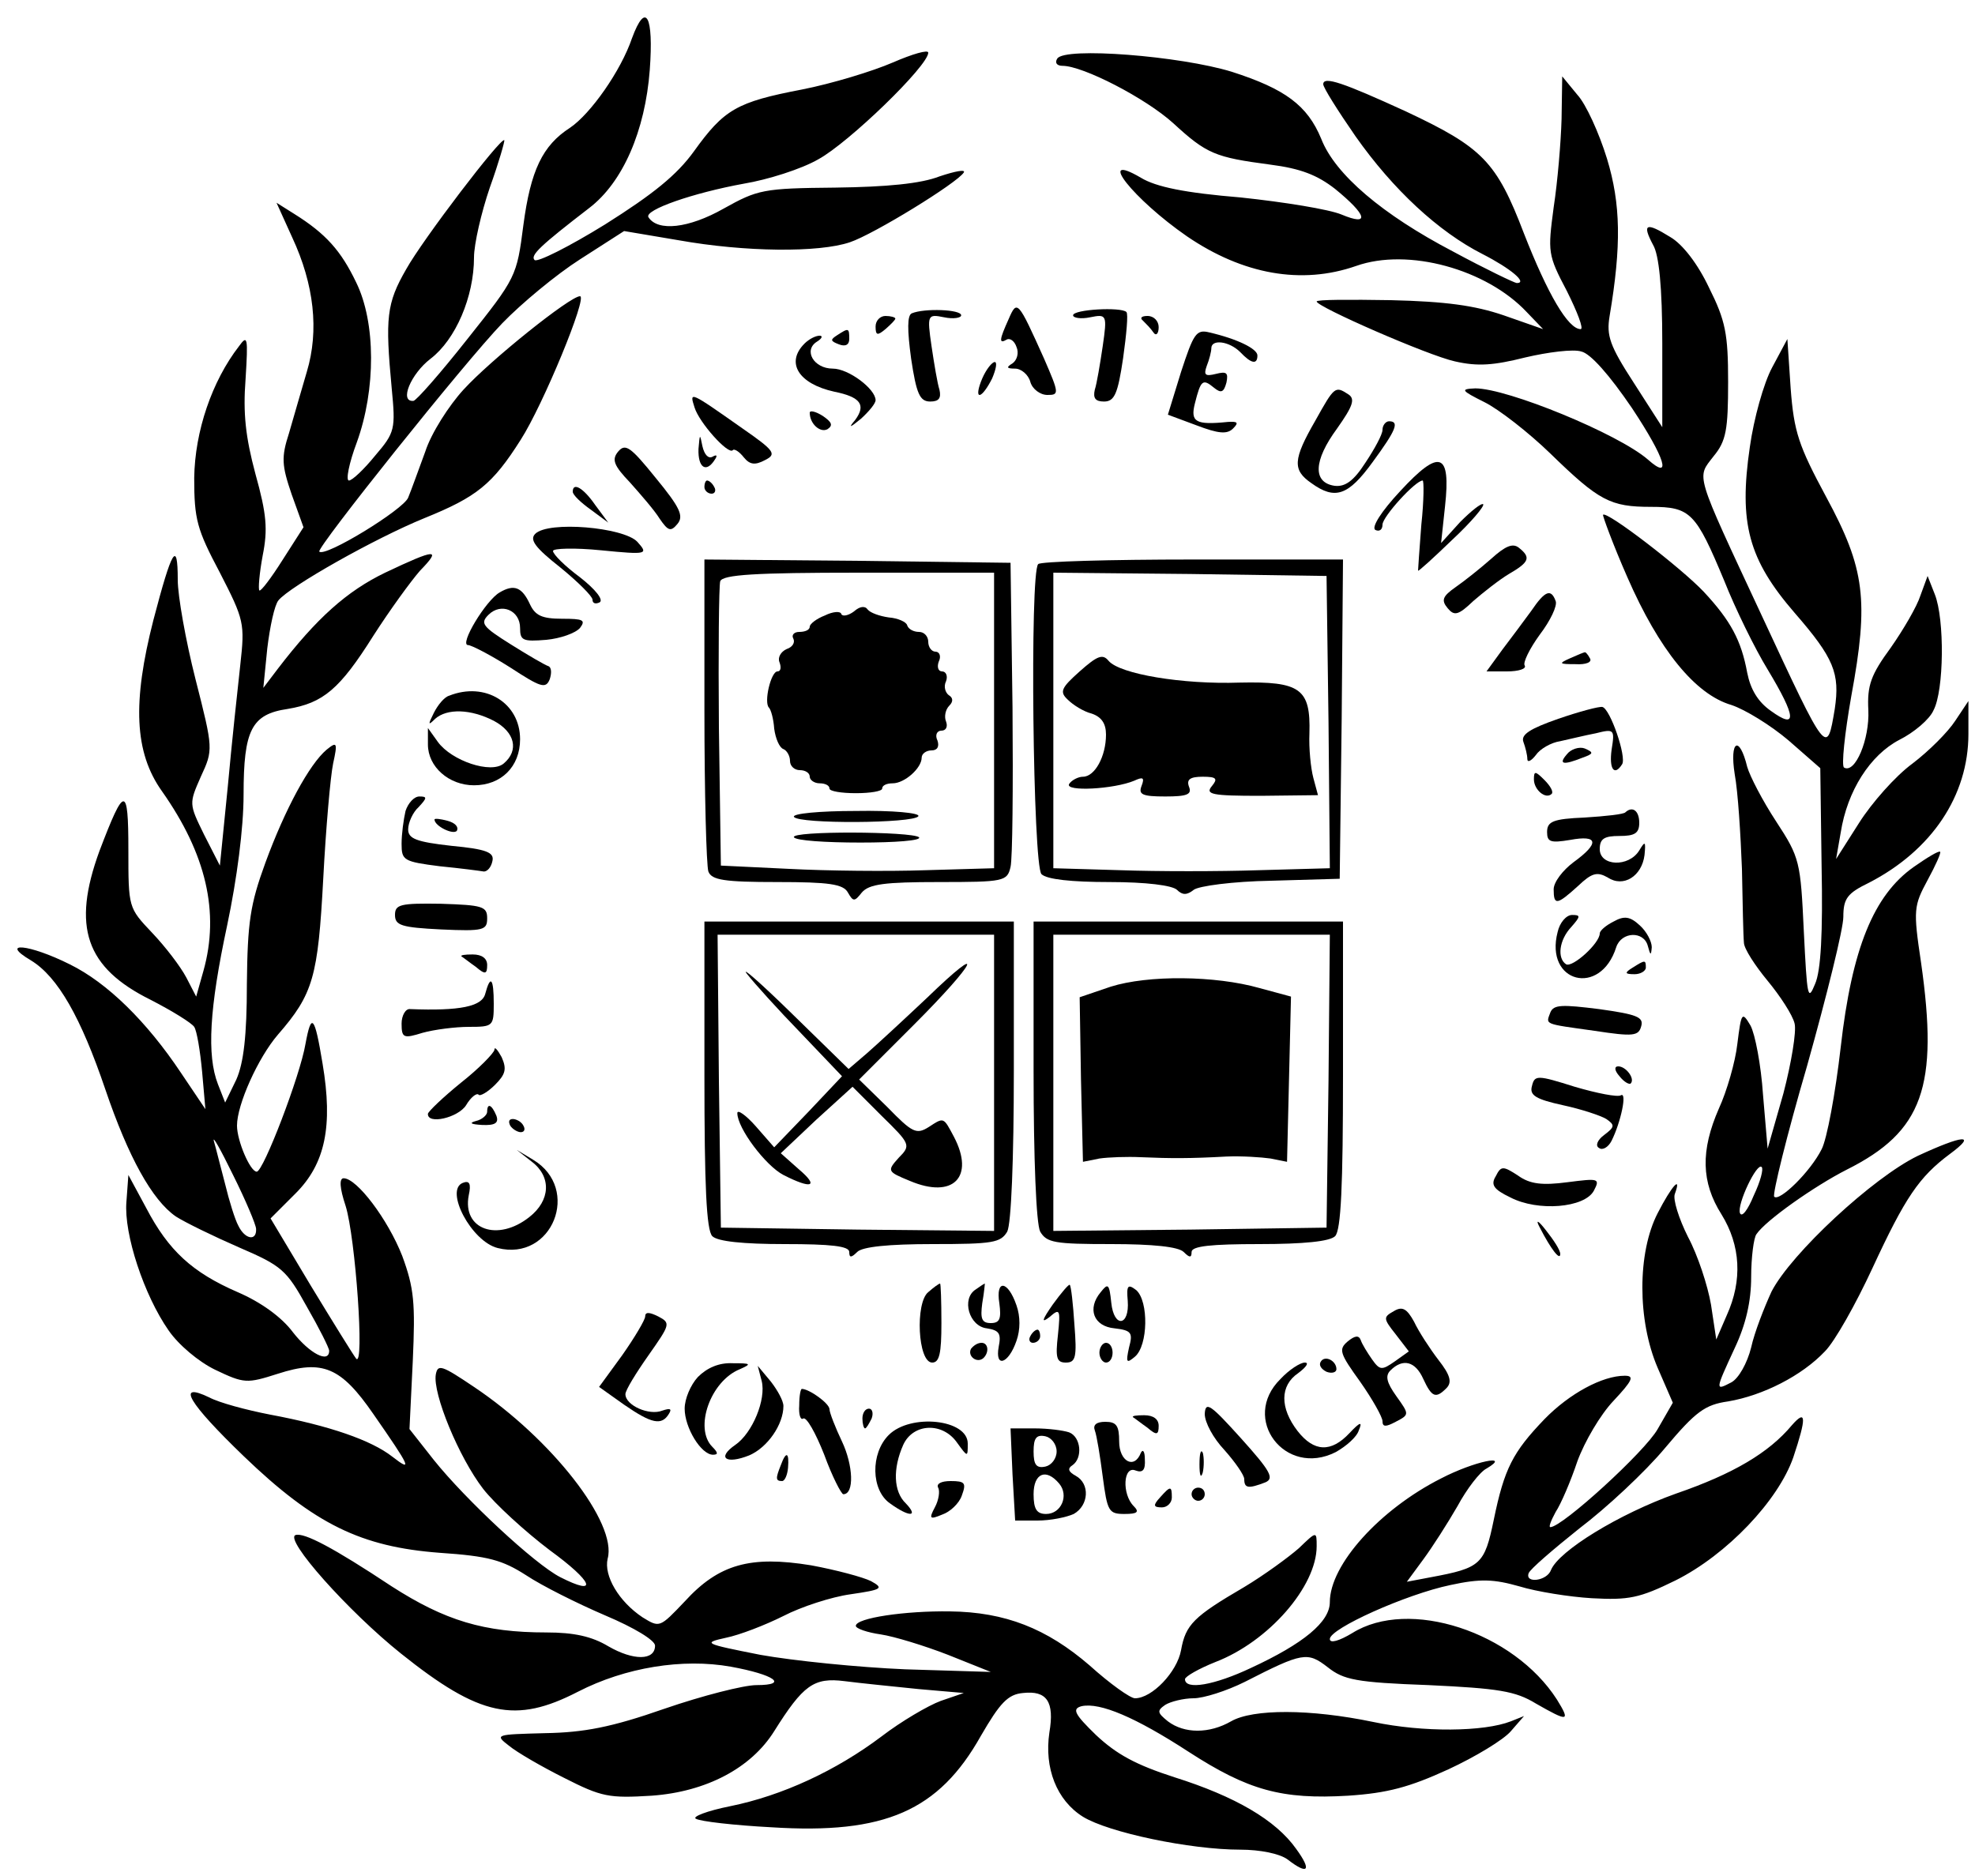 <?xml version="1.0" standalone="no"?>
<!DOCTYPE svg PUBLIC "-//W3C//DTD SVG 20010904//EN"
 "http://www.w3.org/TR/2001/REC-SVG-20010904/DTD/svg10.dtd">
<svg version="1.0" xmlns="http://www.w3.org/2000/svg"
 width="300pt" height="285pt" viewBox="0 0 300 285"
 preserveAspectRatio="xMidYMid meet">

<g transform="translate(0,285) scale(0.1,-0.1)"
fill="#000000" stroke="none">
<path d="M960 2792 c-17 -50 -63 -115 -94 -136 -42 -27 -60 -65 -71 -148 -10
-78 -11 -80 -85 -173 -41 -52 -78 -94 -82 -94 -22 -2 -4 41 26 64 38 29 66 94
66 154 0 20 11 68 24 106 14 39 23 71 22 72 -5 5 -124 -151 -149 -196 -30 -52
-32 -74 -22 -181 6 -62 5 -67 -25 -102 -17 -21 -35 -38 -40 -38 -5 0 0 26 12
58 29 80 29 182 -1 243 -23 48 -46 74 -94 104 l-27 17 24 -53 c33 -71 41 -141
22 -204 -8 -27 -20 -69 -27 -93 -12 -37 -11 -49 4 -93 l18 -50 -32 -50 c-17
-27 -33 -48 -35 -46 -2 2 0 26 5 53 8 40 6 63 -11 124 -15 56 -19 92 -15 144
4 64 3 68 -10 50 -41 -53 -67 -129 -68 -200 0 -63 4 -78 39 -144 37 -72 38
-77 31 -140 -4 -36 -13 -119 -19 -185 l-12 -120 -24 47 c-23 47 -23 47 -5 88
19 41 19 42 -8 148 -15 59 -27 127 -27 151 0 62 -9 46 -37 -61 -32 -125 -29
-201 13 -260 67 -95 88 -184 63 -273 l-11 -39 -15 29 c-9 17 -32 47 -52 68
-36 38 -36 38 -36 126 0 99 -6 98 -44 -2 -42 -115 -21 -177 78 -226 33 -17 62
-35 66 -41 4 -6 9 -36 12 -68 l5 -57 -37 55 c-52 78 -112 137 -169 165 -62 31
-108 35 -59 6 41 -25 76 -87 113 -196 35 -103 71 -168 107 -193 14 -9 57 -30
96 -47 65 -28 72 -34 103 -90 19 -33 34 -63 34 -67 0 -20 -30 -4 -55 28 -17
23 -49 46 -84 61 -69 30 -105 63 -139 128 l-27 50 -3 -41 c-4 -49 27 -142 64
-195 15 -22 46 -48 71 -60 44 -21 48 -21 95 -6 68 22 96 10 145 -61 57 -82 60
-89 29 -65 -32 25 -95 47 -186 64 -36 7 -77 18 -92 26 -52 25 -31 -9 52 -89
108 -104 179 -138 298 -147 74 -5 95 -11 131 -34 24 -16 78 -43 120 -61 45
-19 76 -38 76 -46 0 -23 -33 -23 -71 -1 -25 15 -52 21 -94 21 -95 0 -154 18
-235 70 -89 59 -133 82 -146 78 -18 -6 80 -116 160 -180 120 -96 174 -107 269
-58 72 37 159 51 232 38 66 -12 89 -28 39 -28 -19 0 -82 -16 -140 -36 -80 -28
-122 -36 -181 -37 -75 -2 -77 -2 -55 -19 12 -10 50 -32 84 -49 57 -29 68 -31
133 -27 83 6 151 42 186 98 44 70 60 82 107 76 23 -3 73 -8 112 -12 l69 -6
-35 -12 c-19 -7 -60 -31 -90 -54 -69 -52 -151 -90 -230 -106 -35 -7 -58 -16
-52 -19 6 -4 58 -10 115 -13 172 -11 254 25 318 139 29 50 41 63 64 65 36 4
48 -13 40 -60 -8 -54 11 -103 51 -128 39 -24 163 -50 239 -50 30 0 60 -6 72
-15 31 -24 37 -17 13 16 -31 44 -93 80 -185 109 -59 19 -88 35 -119 64 -33 32
-37 40 -22 44 28 6 82 -17 162 -69 91 -59 142 -73 243 -67 60 4 93 13 152 40
41 19 84 45 95 58 l20 23 -20 -8 c-41 -16 -133 -17 -209 -1 -96 20 -183 20
-216 1 -33 -19 -71 -19 -96 0 -16 13 -17 16 -4 25 8 5 28 10 43 10 15 0 50 11
78 25 88 45 95 46 126 22 24 -19 43 -23 153 -27 106 -5 132 -9 163 -28 49 -28
53 -28 32 6 -66 103 -225 155 -311 101 -20 -12 -34 -16 -34 -9 0 16 116 68
183 82 46 10 66 9 105 -2 26 -8 76 -16 110 -18 56 -3 72 0 127 27 78 39 156
121 179 187 20 60 20 74 -2 49 -35 -42 -89 -74 -176 -104 -87 -31 -178 -87
-190 -116 -6 -17 -40 -21 -34 -5 2 6 37 36 77 68 41 31 100 86 130 122 47 56
61 66 96 71 53 9 112 39 147 76 15 15 47 72 72 126 50 108 71 139 118 174 42
31 20 29 -49 -3 -68 -33 -192 -148 -222 -206 -11 -24 -26 -62 -31 -85 -6 -24
-19 -47 -30 -53 -25 -13 -25 -13 5 52 17 36 25 71 25 108 0 30 4 60 8 65 14
21 88 73 137 98 116 58 140 126 113 315 -12 80 -11 86 10 125 12 22 21 42 19
43 -2 2 -20 -9 -40 -23 -61 -43 -94 -124 -111 -274 -8 -70 -21 -140 -29 -155
-17 -34 -64 -80 -72 -72 -3 3 19 93 50 199 30 107 55 208 55 226 0 28 6 36 39
52 95 49 151 132 151 226 l0 50 -20 -30 c-11 -17 -40 -46 -65 -65 -26 -19 -62
-60 -81 -90 l-35 -55 7 40 c10 64 45 118 89 141 22 11 46 31 52 45 16 30 17
138 2 176 l-11 28 -11 -30 c-5 -16 -26 -52 -45 -79 -30 -41 -36 -57 -34 -95 2
-44 -20 -97 -37 -87 -4 3 1 51 11 108 27 146 21 194 -38 303 -42 78 -49 99
-54 165 l-5 75 -23 -43 c-13 -24 -28 -78 -34 -121 -17 -116 -2 -171 68 -252
60 -69 69 -92 61 -146 -12 -71 -11 -73 -111 142 -103 221 -99 208 -73 242 19
23 22 40 22 113 0 73 -4 93 -29 143 -17 36 -40 66 -59 77 -37 23 -43 20 -26
-12 9 -15 14 -64 14 -150 l0 -127 -43 67 c-37 57 -42 72 -37 102 18 107 17
170 -4 239 -12 39 -32 83 -45 97 l-23 28 -1 -65 c-1 -35 -6 -95 -12 -134 -9
-68 -9 -72 20 -127 16 -32 26 -58 21 -58 -19 0 -50 53 -86 145 -42 110 -63
131 -180 186 -94 43 -125 54 -125 41 0 -5 22 -40 49 -79 57 -81 126 -145 193
-179 43 -22 69 -44 52 -44 -3 0 -47 21 -97 48 -107 56 -179 117 -200 171 -21
51 -55 76 -136 102 -78 24 -254 38 -265 20 -4 -6 -1 -11 8 -11 31 0 126 -49
168 -87 51 -47 64 -52 147 -63 47 -6 72 -16 99 -37 49 -40 53 -57 10 -39 -19
8 -87 19 -153 26 -85 7 -129 16 -152 30 -70 41 -11 -33 70 -89 85 -58 174 -74
257 -45 79 28 198 -5 259 -70 l25 -26 -60 21 c-44 15 -88 21 -171 23 -62 1
-113 1 -113 -2 0 -8 169 -82 210 -91 35 -8 59 -6 107 6 34 8 73 13 85 9 14 -3
43 -36 77 -86 51 -77 61 -111 24 -78 -45 39 -213 108 -262 108 -23 -1 -22 -3
14 -21 22 -11 67 -46 100 -78 74 -72 91 -81 153 -81 60 0 68 -9 111 -112 17
-43 47 -104 66 -135 44 -73 45 -92 5 -63 -20 14 -31 33 -36 58 -9 49 -25 79
-66 123 -34 36 -147 123 -153 117 -1 -1 15 -45 37 -95 48 -110 103 -178 158
-194 21 -7 60 -31 87 -54 l48 -42 2 -149 c2 -101 -1 -159 -10 -179 -11 -27
-12 -20 -17 80 -5 106 -6 112 -42 167 -21 32 -40 69 -44 83 -12 49 -27 40 -19
-11 5 -27 9 -92 11 -144 1 -52 2 -102 3 -112 0 -9 17 -35 36 -58 19 -23 38
-52 41 -65 3 -12 -5 -60 -17 -106 l-24 -84 -7 82 c-3 45 -12 92 -19 105 -13
22 -14 20 -20 -28 -3 -27 -16 -72 -28 -98 -28 -64 -27 -112 4 -161 29 -47 32
-100 8 -153 l-16 -37 -8 53 c-5 29 -20 75 -35 103 -14 28 -23 57 -20 65 11 30
-5 12 -26 -29 -31 -60 -31 -163 0 -235 l23 -53 -23 -40 c-19 -34 -145 -149
-163 -149 -3 0 1 10 8 23 8 12 23 47 33 77 11 30 35 71 55 92 29 31 32 38 17
38 -34 0 -84 -27 -122 -66 -48 -50 -61 -75 -77 -153 -14 -68 -20 -73 -95 -87
l-37 -7 25 34 c14 19 37 55 52 81 14 26 34 52 44 57 39 23 -19 11 -69 -15 -93
-47 -169 -131 -169 -188 0 -30 -40 -63 -120 -100 -55 -26 -100 -34 -100 -17 0
4 21 16 46 26 81 31 154 115 154 176 0 23 0 23 -27 -3 -16 -14 -53 -41 -83
-59 -77 -45 -89 -57 -96 -96 -6 -33 -44 -73 -70 -73 -7 0 -38 22 -69 50 -65
56 -128 81 -212 82 -68 1 -143 -10 -143 -22 0 -4 17 -10 38 -13 20 -3 66 -17
102 -31 l65 -26 -130 4 c-71 3 -170 13 -220 22 -86 17 -88 18 -52 26 20 4 59
19 87 33 27 14 73 29 102 33 48 7 51 9 31 20 -12 6 -53 17 -91 24 -92 15 -140
2 -192 -55 -38 -40 -38 -40 -64 -24 -36 24 -59 63 -53 89 15 54 -85 182 -203
261 -49 33 -55 35 -58 19 -5 -29 35 -126 72 -174 18 -23 64 -65 101 -93 66
-48 75 -71 16 -41 -39 20 -144 118 -192 178 l-37 47 5 103 c4 89 2 111 -16
160 -22 56 -69 118 -89 118 -7 0 -6 -15 3 -42 15 -48 29 -247 16 -232 -4 5
-35 55 -69 111 l-61 102 38 38 c45 45 57 102 41 197 -12 73 -17 79 -26 30 -8
-48 -64 -194 -74 -194 -10 0 -30 47 -30 70 0 32 32 103 62 138 54 62 61 88 69
237 4 77 11 156 15 175 7 32 6 34 -10 21 -26 -22 -63 -90 -93 -172 -23 -63
-27 -90 -28 -184 0 -79 -5 -120 -16 -145 l-17 -35 -11 28 c-17 44 -13 115 14
241 15 71 25 148 25 199 0 98 12 122 67 130 54 9 79 30 130 111 25 39 57 83
71 99 33 34 25 34 -53 -3 -58 -28 -104 -69 -163 -146 l-22 -29 6 60 c4 33 11
66 17 73 17 21 146 94 222 125 79 32 103 51 146 119 34 53 102 218 90 218 -15
0 -136 -97 -177 -142 -22 -24 -49 -66 -58 -94 -10 -27 -21 -58 -26 -70 -7 -18
-126 -91 -135 -82 -5 5 221 288 278 347 29 30 82 74 118 97 l67 43 83 -14
c101 -18 213 -19 260 -3 36 12 163 90 173 106 3 5 -13 2 -37 -6 -28 -11 -80
-16 -158 -17 -110 -1 -118 -3 -170 -32 -53 -30 -100 -35 -114 -13 -7 11 68 37
145 51 36 6 87 22 113 37 46 25 167 142 167 162 0 5 -24 -2 -54 -15 -30 -13
-92 -32 -138 -41 -99 -19 -118 -30 -164 -94 -26 -36 -62 -65 -135 -111 -55
-34 -103 -58 -107 -54 -7 7 9 22 83 79 51 39 85 117 92 210 6 82 -6 105 -27
48z m-571 -1809 c1 -19 -17 -16 -27 5 -5 9 -14 38 -20 63 -7 26 -14 55 -17 65
-3 11 10 -12 29 -51 19 -38 35 -76 35 -82z m2275 51 c-9 -22 -18 -34 -21 -27
-5 13 26 78 33 70 3 -3 -2 -22 -12 -43z"/>
<path d="M1532 2365 c-14 -31 -15 -38 -3 -31 5 3 12 -2 15 -11 4 -9 1 -20 -6
-25 -10 -6 -9 -8 4 -8 9 0 20 -9 23 -20 3 -11 15 -20 26 -20 18 0 18 2 -5 55
-40 89 -41 90 -54 60z"/>
<path d="M1385 2374 c-7 -3 -7 -25 -1 -69 8 -53 13 -65 29 -65 13 0 17 5 14
18 -3 9 -8 39 -12 66 -7 48 -6 49 19 44 14 -3 26 -1 26 3 0 9 -56 11 -75 3z"/>
<path d="M1630 2371 c0 -4 12 -6 26 -3 25 5 26 4 19 -44 -4 -27 -9 -57 -12
-66 -3 -13 1 -18 14 -18 16 0 21 12 29 66 5 36 8 67 5 70 -8 8 -81 4 -81 -5z"/>
<path d="M1330 2354 c0 -14 3 -14 15 -4 8 7 15 14 15 16 0 2 -7 4 -15 4 -8 0
-15 -7 -15 -16z"/>
<path d="M1736 2363 c5 -5 12 -12 16 -18 4 -6 8 -2 8 8 0 9 -7 17 -17 17 -9 0
-12 -3 -7 -7z"/>
<path d="M1272 2341 c-11 -7 -11 -9 2 -14 10 -4 16 -1 16 8 0 17 -1 17 -18 6z"/>
<path d="M1794 2285 l-20 -65 43 -16 c34 -13 47 -14 56 -5 9 9 7 11 -8 10 -49
-5 -57 0 -50 28 9 36 12 38 29 24 11 -9 15 -7 19 8 3 15 0 17 -16 13 -16 -4
-19 -2 -14 12 4 10 7 22 7 27 0 14 27 11 44 -6 17 -18 26 -19 26 -5 0 10 -30
25 -73 35 -20 5 -24 -2 -43 -60z"/>
<path d="M1222 2328 c-29 -29 -9 -61 45 -73 40 -8 49 -20 32 -43 -11 -13 -8
-12 9 2 12 11 22 23 22 28 0 17 -41 48 -65 48 -29 0 -45 28 -24 41 8 5 9 9 4
9 -6 0 -16 -5 -23 -12z"/>
<path d="M1492 2275 c-6 -14 -8 -25 -4 -25 4 0 12 11 19 25 6 14 8 25 4 25 -4
0 -13 -11 -19 -25z"/>
<path d="M1998 2211 c-34 -59 -35 -75 -6 -95 36 -26 56 -19 93 32 36 49 41 62
25 62 -5 0 -10 -6 -10 -13 0 -7 -12 -29 -26 -50 -18 -28 -31 -37 -47 -35 -33
5 -32 38 4 87 24 34 28 45 17 52 -20 13 -21 12 -50 -40z"/>
<path d="M1055 2231 c7 -23 51 -72 58 -65 2 3 10 -2 17 -11 9 -11 17 -12 32
-4 18 9 15 14 -34 48 -81 57 -81 57 -73 32z"/>
<path d="M1230 2223 c0 -17 16 -31 27 -25 9 6 6 11 -7 20 -11 7 -20 9 -20 5z"/>
<path d="M1061 2168 c-1 -29 12 -37 25 -16 4 6 3 8 -4 4 -6 -3 -12 3 -15 16
-4 20 -4 19 -6 -4z"/>
<path d="M939 2164 c-10 -12 -7 -21 18 -47 16 -18 37 -42 45 -55 13 -19 17
-20 27 -8 10 12 4 25 -33 70 -38 47 -46 53 -57 40z"/>
<path d="M2127 2104 c-29 -31 -44 -55 -38 -59 6 -3 11 0 11 8 0 12 50 67 61
67 2 0 2 -30 -2 -67 -3 -38 -5 -69 -5 -70 1 -1 24 20 52 47 29 27 49 51 47 54
-3 2 -18 -10 -35 -27 l-29 -32 6 56 c9 82 -8 88 -68 23z"/>
<path d="M1070 2110 c0 -5 5 -10 11 -10 5 0 7 5 4 10 -3 6 -8 10 -11 10 -2 0
-4 -4 -4 -10z"/>
<path d="M870 2103 c0 -5 13 -17 27 -27 l27 -20 -20 27 c-18 26 -34 35 -34 20z"/>
<path d="M813 2039 c-9 -9 0 -21 38 -51 27 -22 49 -44 49 -49 0 -6 5 -7 11 -4
6 4 -7 20 -30 38 -23 17 -41 35 -41 40 0 4 33 5 73 1 71 -7 72 -6 55 13 -21
22 -135 32 -155 12z"/>
<path d="M2265 2001 c-17 -15 -41 -34 -54 -43 -20 -14 -22 -20 -12 -32 10 -12
16 -11 39 11 15 13 39 32 54 41 31 18 34 25 15 40 -9 7 -20 3 -42 -17z"/>
<path d="M1070 1771 c0 -126 3 -236 6 -245 5 -13 24 -16 105 -16 78 0 100 -3
107 -16 8 -14 10 -14 21 0 11 13 35 16 117 16 99 0 104 1 109 23 3 12 4 121 3
242 l-3 220 -232 3 -233 2 0 -229z m440 -15 l0 -225 -104 -3 c-57 -2 -150 -1
-207 2 l-104 5 -3 210 c-1 115 0 215 2 222 4 10 53 13 211 13 l205 0 0 -224z"/>
<path d="M1253 1915 c-13 -5 -23 -13 -23 -17 0 -5 -7 -8 -16 -8 -8 0 -12 -5
-9 -10 3 -6 -1 -13 -10 -16 -9 -4 -14 -13 -11 -20 3 -8 2 -14 -3 -14 -10 0
-21 -47 -13 -55 3 -3 7 -17 8 -32 2 -15 8 -29 14 -31 5 -2 10 -10 10 -18 0 -8
7 -14 15 -14 8 0 15 -4 15 -10 0 -5 7 -10 15 -10 8 0 15 -3 15 -8 0 -4 18 -7
40 -7 22 0 40 3 40 7 0 5 7 8 16 8 18 0 44 23 44 39 0 6 7 11 15 11 9 0 12 6
9 15 -4 8 -1 15 6 15 7 0 10 6 7 14 -3 7 -1 18 5 24 6 6 6 12 -1 16 -5 4 -8
13 -4 21 3 8 0 15 -6 15 -6 0 -8 7 -5 15 4 8 1 15 -5 15 -6 0 -11 7 -11 15 0
8 -6 15 -14 15 -8 0 -16 4 -18 10 -1 5 -14 11 -28 12 -14 2 -28 7 -32 12 -4 6
-12 5 -21 -3 -8 -6 -17 -8 -19 -4 -1 5 -13 4 -25 -2z"/>
<path d="M1206 1609 c7 -11 182 -10 189 1 3 5 -39 9 -95 8 -55 0 -97 -4 -94
-9z"/>
<path d="M1206 1578 c3 -5 48 -8 101 -8 53 0 93 3 89 8 -10 9 -196 10 -190 0z"/>
<path d="M1577 1993 c-13 -12 -8 -458 5 -471 8 -8 46 -12 103 -12 56 0 96 -5
103 -12 8 -8 15 -8 25 0 7 6 60 13 118 14 l104 3 3 243 2 242 -228 0 c-126 0
-232 -3 -235 -7z m441 -240 l2 -222 -108 -3 c-60 -2 -154 -2 -210 0 l-102 3 0
225 0 224 208 -2 207 -3 3 -222z"/>
<path d="M1640 1830 c-28 -25 -31 -31 -18 -43 8 -8 24 -18 36 -21 15 -5 22
-15 22 -32 0 -33 -17 -64 -35 -64 -7 0 -17 -5 -21 -11 -7 -12 68 -8 99 5 13 6
16 5 11 -8 -5 -13 1 -16 36 -16 33 0 41 3 36 15 -4 11 2 15 21 15 21 0 23 -3
14 -14 -11 -13 0 -15 74 -15 l87 1 -7 26 c-4 15 -7 45 -6 68 2 68 -14 79 -106
77 -87 -3 -182 13 -199 33 -9 11 -17 8 -44 -16z"/>
<path d="M759 1950 c-21 -12 -62 -80 -48 -80 5 0 34 -15 64 -34 46 -30 54 -33
60 -18 3 9 3 18 -2 20 -4 1 -30 16 -57 33 -43 27 -47 32 -34 45 19 19 48 7 48
-20 0 -19 4 -21 40 -18 21 2 44 10 51 18 9 12 5 14 -27 14 -31 0 -41 5 -49 22
-12 26 -24 31 -46 18z"/>
<path d="M2326 1922 c-11 -15 -31 -42 -44 -59 l-24 -33 31 0 c18 0 30 4 27 9
-3 4 7 25 23 47 16 21 27 44 24 51 -7 19 -16 16 -37 -15z"/>
<path d="M2385 1850 c-18 -8 -17 -9 8 -9 16 -1 26 3 22 9 -3 6 -7 10 -8 9 -1
0 -11 -4 -22 -9z"/>
<path d="M682 1793 c-7 -2 -17 -14 -23 -26 -9 -18 -9 -20 2 -9 18 16 54 15 89
-3 32 -17 39 -45 15 -65 -19 -16 -79 4 -100 33 l-15 21 0 -25 c0 -34 32 -62
70 -62 41 0 70 28 70 70 0 55 -53 88 -108 66z"/>
<path d="M2367 1758 c-43 -15 -57 -24 -53 -35 3 -8 6 -20 6 -26 0 -6 6 -3 13
6 6 9 23 19 37 21 14 3 38 9 54 12 28 7 29 6 24 -25 -4 -29 4 -41 16 -22 7 11
-18 84 -30 87 -5 1 -35 -7 -67 -18z"/>
<path d="M2380 1704 c-13 -15 -6 -17 24 -5 17 6 17 8 3 14 -8 3 -21 -1 -27 -9z"/>
<path d="M2330 1666 c0 -16 18 -31 27 -22 3 3 -2 12 -11 21 -14 14 -16 14 -16
1z"/>
<path d="M616 1618 c-3 -13 -6 -35 -6 -50 0 -25 3 -27 58 -34 31 -3 61 -7 67
-8 5 0 11 6 13 16 3 13 -9 18 -62 23 -54 6 -66 11 -66 25 0 10 7 26 16 34 13
14 13 16 1 16 -8 0 -17 -10 -21 -22z"/>
<path d="M2469 1616 c-2 -3 -30 -6 -62 -8 -48 -2 -57 -6 -57 -22 0 -15 5 -17
35 -12 43 8 45 -5 5 -34 -16 -12 -30 -30 -30 -41 0 -25 5 -24 37 5 21 20 29
22 45 13 24 -16 52 2 56 34 2 21 1 22 -8 7 -16 -26 -60 -24 -60 2 0 16 7 20
30 20 23 0 30 4 30 20 0 18 -10 26 -21 16z"/>
<path d="M660 1605 c0 -10 29 -24 34 -17 3 6 -3 12 -14 15 -11 3 -20 4 -20 2z"/>
<path d="M600 1460 c0 -16 10 -19 70 -22 65 -3 70 -1 70 17 0 18 -7 20 -70 22
-62 1 -70 -1 -70 -17z"/>
<path d="M2366 1434 c-20 -77 65 -99 89 -23 8 24 42 25 48 2 4 -15 5 -15 6 -2
0 9 -8 24 -18 33 -15 14 -24 15 -40 6 -12 -6 -21 -14 -21 -18 0 -15 -41 -52
-51 -47 -14 9 -11 37 8 57 14 16 14 18 1 18 -9 0 -19 -12 -22 -26z"/>
<path d="M1070 1217 c0 -168 3 -236 12 -245 8 -8 47 -12 110 -12 70 0 98 -3
98 -12 0 -9 3 -9 12 0 8 8 48 12 115 12 91 0 103 2 113 19 6 12 10 109 10 245
l0 226 -235 0 -235 0 0 -233z m440 -12 l0 -225 -207 2 -208 3 -3 223 -2 222
210 0 210 0 0 -225z"/>
<path d="M1135 1370 c11 -14 47 -54 82 -90 l62 -65 -51 -54 -52 -54 -28 32
c-15 17 -28 26 -28 20 0 -23 43 -80 70 -94 43 -22 55 -18 23 9 l-27 24 54 51
55 50 44 -44 c44 -43 45 -45 26 -64 -18 -20 -17 -21 17 -35 66 -28 99 6 67 67
-16 30 -15 30 -38 15 -19 -12 -25 -9 -63 30 l-43 42 83 83 c96 96 112 130 20
41 -35 -33 -75 -70 -91 -84 l-28 -24 -86 84 c-48 47 -79 74 -68 60z"/>
<path d="M1570 1224 c0 -136 4 -233 10 -245 10 -17 22 -19 108 -19 63 0 102
-4 110 -12 9 -9 12 -9 12 0 0 9 30 12 103 12 67 0 107 4 115 12 9 9 12 77 12
245 l0 233 -235 0 -235 0 0 -226z m448 -16 l-3 -223 -207 -3 -208 -2 0 225 0
225 210 0 210 0 -2 -222z"/>
<path d="M1687 1351 l-47 -16 2 -125 3 -125 25 5 c14 2 42 3 63 2 46 -2 75 -2
130 1 23 1 53 -1 67 -3 l25 -5 3 125 3 126 -48 13 c-67 19 -169 20 -226 2z"/>
<path d="M701 1397 c2 -1 12 -9 22 -16 14 -12 17 -11 17 3 0 10 -8 16 -22 16
-12 0 -19 -1 -17 -3z"/>
<path d="M2480 1380 c-13 -8 -12 -10 3 -10 9 0 17 5 17 10 0 12 -1 12 -20 0z"/>
<path d="M737 1340 c-5 -19 -38 -26 -114 -23 -7 1 -13 -10 -13 -22 0 -22 3
-23 32 -14 18 5 50 9 70 9 37 0 38 1 38 35 0 39 -5 45 -13 15z"/>
<path d="M2355 1312 c-7 -19 -11 -17 67 -28 59 -9 67 -8 71 7 4 14 -7 18 -64
26 -56 7 -69 7 -74 -5z"/>
<path d="M751 1255 c-1 -5 -23 -28 -51 -50 -27 -22 -49 -43 -50 -47 -1 -17 46
-6 58 13 7 12 16 19 19 16 2 -3 14 4 25 15 16 16 18 24 10 42 -6 11 -11 17
-11 11z"/>
<path d="M2460 1215 c7 -9 15 -13 17 -11 7 7 -7 26 -19 26 -6 0 -6 -6 2 -15z"/>
<path d="M2327 1200 c-4 -14 6 -20 47 -29 28 -6 58 -16 66 -21 13 -9 13 -12
-3 -24 -11 -8 -14 -17 -8 -20 5 -4 14 1 19 11 14 28 24 75 14 69 -5 -3 -36 3
-70 13 -57 18 -61 18 -65 1z"/>
<path d="M740 1161 c0 -5 -8 -12 -17 -14 -11 -3 -8 -5 9 -6 20 -1 26 3 22 14
-7 17 -14 20 -14 6z"/>
<path d="M775 1140 c3 -5 11 -10 16 -10 6 0 7 5 4 10 -3 6 -11 10 -16 10 -6 0
-7 -4 -4 -10z"/>
<path d="M808 1085 c30 -23 28 -59 -4 -84 -48 -38 -102 -19 -92 33 4 18 1 23
-9 19 -28 -11 13 -89 53 -99 83 -21 127 90 54 134 l-25 15 23 -18z"/>
<path d="M2272 1063 c-8 -13 -3 -20 22 -32 42 -22 113 -16 127 10 10 19 7 19
-40 13 -38 -5 -57 -3 -75 10 -23 15 -26 15 -34 -1z"/>
<path d="M2339 985 c17 -33 31 -51 31 -40 0 6 -10 21 -21 35 -13 17 -17 18
-10 5z"/>
<path d="M1410 887 c-20 -16 -16 -107 6 -107 11 0 14 14 14 60 0 33 -1 60 -2
60 -2 0 -10 -6 -18 -13z"/>
<path d="M1482 891 c-22 -14 -10 -56 17 -59 19 -3 22 -8 18 -28 -6 -33 15 -26
27 9 6 17 6 37 0 54 -13 38 -32 40 -26 3 3 -23 1 -30 -13 -30 -14 0 -16 7 -13
30 3 17 4 30 4 30 -1 0 -7 -4 -14 -9z"/>
<path d="M1599 868 c-16 -23 -18 -29 -5 -19 16 14 17 12 13 -27 -4 -35 -2 -42
12 -42 15 0 17 8 13 58 -2 31 -5 58 -7 60 -1 2 -13 -12 -26 -30z"/>
<path d="M1672 887 c-21 -25 -11 -52 21 -55 26 -3 28 -7 22 -29 -5 -23 -4 -25
9 -14 20 17 21 84 2 101 -13 10 -15 7 -13 -16 3 -39 -21 -42 -25 -3 -3 29 -5
30 -16 16z"/>
<path d="M2117 858 c-16 -9 -16 -11 3 -35 l20 -26 -21 -15 c-20 -14 -23 -14
-35 3 -7 10 -15 23 -17 29 -3 8 -9 7 -20 -2 -14 -12 -12 -18 19 -61 19 -27 34
-54 34 -60 0 -9 5 -9 20 -1 21 11 21 11 1 39 -15 21 -17 31 -9 39 19 19 38 14
50 -13 13 -28 19 -30 35 -14 9 9 6 20 -12 43 -13 17 -30 43 -37 58 -11 20 -18
24 -31 16z"/>
<path d="M980 850 c0 -5 -16 -32 -35 -59 l-35 -48 38 -27 c42 -29 57 -32 68
-14 5 8 2 9 -10 5 -20 -8 -56 8 -56 25 0 6 16 32 35 59 33 47 34 49 15 59 -14
7 -20 7 -20 0z"/>
<path d="M1565 820 c-3 -5 -1 -10 4 -10 6 0 11 5 11 10 0 6 -2 10 -4 10 -3 0
-8 -4 -11 -10z"/>
<path d="M1475 801 c-6 -11 9 -23 19 -14 9 9 7 23 -3 23 -6 0 -12 -4 -16 -9z"/>
<path d="M1670 795 c0 -8 5 -15 10 -15 6 0 10 7 10 15 0 8 -4 15 -10 15 -5 0
-10 -7 -10 -15z"/>
<path d="M2006 781 c-3 -5 1 -11 9 -15 8 -3 15 -1 15 4 0 13 -18 22 -24 11z"/>
<path d="M1060 758 c-11 -12 -20 -33 -20 -48 0 -29 25 -70 43 -70 8 0 8 3 -1
12 -28 28 -3 100 42 118 18 8 17 9 -11 9 -21 1 -39 -7 -53 -21z"/>
<path d="M1945 755 c-61 -60 7 -150 84 -111 16 9 32 23 35 33 6 14 2 13 -14
-4 -28 -30 -54 -29 -79 3 -27 35 -27 69 1 88 12 9 17 16 10 16 -7 0 -24 -11
-37 -25z"/>
<path d="M1157 752 c7 -28 -14 -79 -40 -97 -29 -20 -14 -30 21 -16 28 12 52
47 52 75 0 8 -9 24 -19 37 l-20 24 6 -23z"/>
<path d="M1214 715 c-1 -14 2 -23 6 -20 5 3 19 -22 32 -55 12 -33 26 -60 29
-60 17 0 15 44 -2 80 -10 21 -19 44 -19 49 0 9 -31 31 -42 31 -2 0 -4 -11 -4
-25z"/>
<path d="M1830 702 c0 -13 13 -37 30 -55 16 -18 30 -38 30 -44 0 -14 6 -15 32
-5 14 6 8 17 -37 67 -46 51 -54 57 -55 37z"/>
<path d="M1310 695 c0 -8 2 -15 4 -15 2 0 6 7 10 15 3 8 1 15 -4 15 -6 0 -10
-7 -10 -15z"/>
<path d="M1721 697 c2 -1 12 -9 22 -16 14 -12 17 -11 17 3 0 10 -8 16 -22 16
-12 0 -19 -1 -17 -3z"/>
<path d="M1350 670 c-28 -28 -27 -84 2 -104 29 -21 44 -21 24 0 -19 18 -20 53
-4 89 15 33 60 35 82 3 16 -22 16 -22 16 -1 0 37 -87 46 -120 13z"/>
<path d="M1663 677 c3 -8 8 -39 12 -70 7 -53 9 -57 33 -57 20 0 23 3 14 12
-18 18 -16 62 3 54 11 -4 15 1 14 17 0 12 -3 16 -6 10 -10 -26 -33 -13 -33 17
0 24 -4 30 -21 30 -14 0 -19 -5 -16 -13z"/>
<path d="M1538 610 l4 -70 34 0 c20 0 44 5 55 10 23 13 25 46 3 58 -11 6 -13
11 -5 16 16 11 13 43 -5 50 -9 3 -32 6 -52 6 l-37 0 3 -70z m67 35 c0 -11 -8
-21 -17 -23 -14 -3 -18 3 -18 23 0 20 4 26 18 23 9 -2 17 -12 17 -23z m4 -49
c15 -18 3 -46 -20 -46 -14 0 -19 7 -19 30 0 32 19 40 39 16z"/>
<path d="M1822 625 c0 -16 2 -22 5 -12 2 9 2 23 0 30 -3 6 -5 -1 -5 -18z"/>
<path d="M1186 624 c-8 -20 -8 -24 2 -24 4 0 8 9 9 20 2 24 -3 26 -11 4z"/>
<path d="M1425 590 c3 -5 1 -19 -5 -30 -9 -17 -8 -19 11 -11 12 4 26 17 30 29
7 19 5 22 -17 22 -14 0 -22 -4 -19 -10z"/>
<path d="M1762 575 c-11 -12 -10 -15 3 -15 8 0 15 7 15 15 0 18 -2 18 -18 0z"/>
<path d="M1810 580 c0 -5 5 -10 10 -10 6 0 10 5 10 10 0 6 -4 10 -10 10 -5 0
-10 -4 -10 -10z"/>
</g>
</svg>
